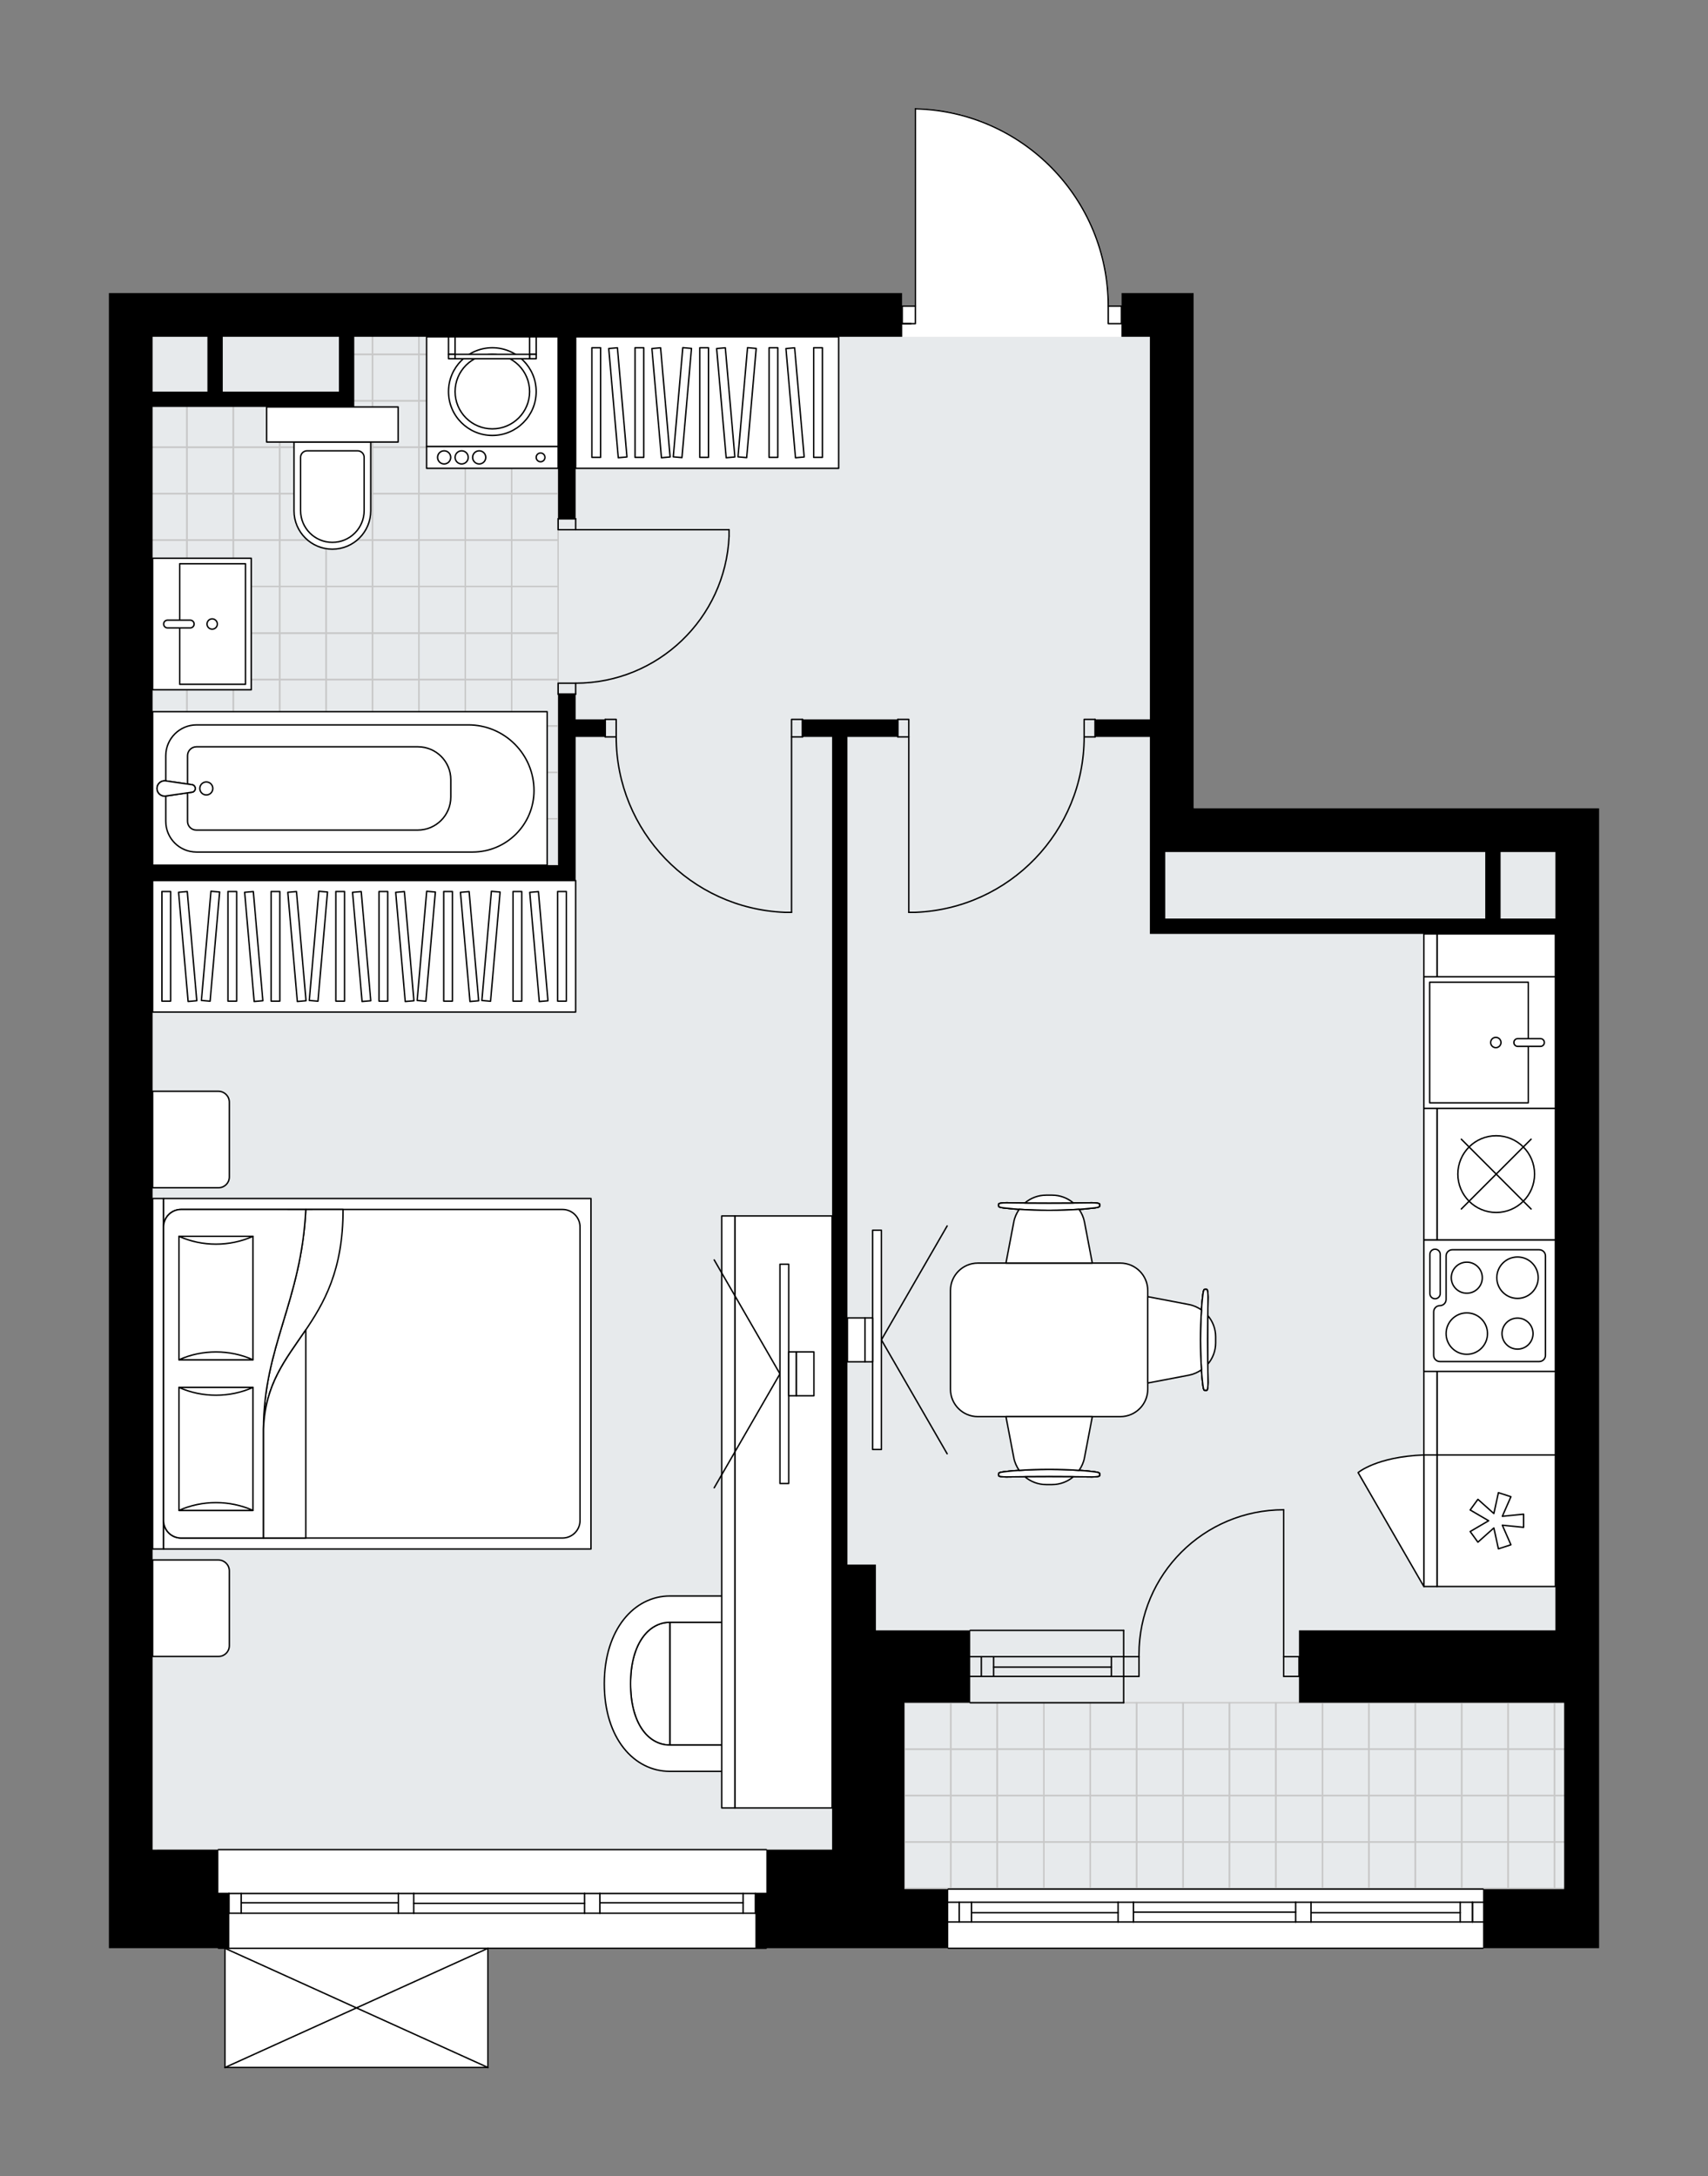 <svg xmlns="http://www.w3.org/2000/svg" height="2000px" id="Layer_1" style="enable-background:new 0 0 1570.11 2000;" version="1.1" viewBox="0 0 1570.11 2000" width="1570.11px" x="0px" y="0px" xml:space="preserve">
<rect x="0" y="0" width="1570.11" height="2000" fill="#808080" stroke="none"/>
<style type="text/css">
	.st0{fill:#FFFFFF;}
	.st1{fill:#E7EAEC;}
	.st2{fill:none;stroke:#C8C8C8;stroke-width:1.3;stroke-linecap:round;stroke-linejoin:round;stroke-miterlimit:10;}
	.st3{fill:none;stroke:#000000;stroke-width:1.3;stroke-linecap:round;stroke-linejoin:round;stroke-miterlimit:10;}
	.st4{fill:#FFFFFF;stroke:#000000;stroke-width:1.3;stroke-linecap:round;stroke-linejoin:round;stroke-miterlimit:10;}
	.st5{font-family: 'Arial-BoldMT','Arial'; font-weight:bold;}
	.st6{font-size:105.605px;}
	.st7{font-size:89.358px;}
	.st8{font-family: 'ArialMT','Arial';}
	.st9{font-size:40px;}
</style>
<path class="st0" d="M1470.11,742.7V783v715.28v66.49v171.26  v54.4h-106.14c0,0,0,0,0,0c0,0.36-0.29,0.65-0.65,0.65H871.7c-0.36,0-0.65-0.29-0.65-0.65c0,0,0,0,0,0H831.4h-66.49h-59.8  c0,0,0,0,0,0c0,0.36-0.29,0.65-0.65,0.65H449.22V1900c0,0,0,0.01,0,0.01c0,0.04-0.01,0.07-0.02,0.11c-0.01,0.05-0.01,0.1-0.03,0.15  c0,0,0,0,0,0.01c0,0.01-0.01,0.01-0.01,0.01c-0.05,0.09-0.12,0.17-0.2,0.23c-0.02,0.02-0.04,0.03-0.07,0.05  c-0.09,0.05-0.19,0.09-0.31,0.09c0,0,0,0-0.01,0c0,0,0,0,0,0H206.79c0,0,0,0,0,0c0,0,0,0-0.01,0c-0.11,0-0.21-0.04-0.31-0.09  c-0.02-0.01-0.04-0.03-0.07-0.05c-0.08-0.06-0.16-0.14-0.2-0.23c0-0.01-0.01-0.01-0.01-0.01c0,0,0,0,0-0.01  c-0.02-0.05-0.02-0.1-0.03-0.15c-0.01-0.04-0.02-0.07-0.02-0.11c0,0,0-0.01,0-0.01v-108.92h-5.39c-0.36,0-0.65-0.29-0.65-0.65  c0,0,0,0,0,0H100v-90.67v-201.49V309.5v-40.3h729.38v11.44h11.44V100c0,0,0-0.01,0-0.01c0,0,0,0,0-0.01c0-0.02,0.01-0.03,0.01-0.05  c0.03-0.33,0.3-0.59,0.64-0.59c0,0,0,0,0.01,0s0,0,0.01,0c47.84,1.06,92.61,20.49,126.06,54.7c33.3,34.05,51.71,78.99,51.87,126.6  h11.45l0,0V269.2h66.49v40.3v433.2H1470.11z" id="background" />
<g id="floor">
	<polygon class="st1" points="1429.81,1564.77 1429.81,783 1057.06,783 1057.06,309.51 140.3,309.51 140.3,783 140.3,1699.77    831.4,1699.77 831.4,1736.03 1437.87,1736.03 1437.87,1564.77  " />
	<g>
		
			<rect class="st2" height="42.65" transform="matrix(-2.175404e-05 -1 1 -2.175404e-05 -111.214 668.117)" width="42.65" x="257.12" y="368.34" />
		
			<rect class="st2" height="42.65" transform="matrix(-2.175404e-05 -1 1 -2.175404e-05 -68.564 710.764)" width="42.65" x="299.77" y="368.34" />
		
			<rect class="st2" height="21.32" transform="matrix(-2.136710e-05 -1 1 -2.136710e-05 -15.251 678.779)" width="42.65" x="310.43" y="336.36" />
		
			<rect class="st2" height="42.65" transform="matrix(-2.175404e-05 -1 1 -2.175404e-05 -25.914 753.411)" width="42.65" x="342.42" y="368.34" />
		
			<rect class="st2" height="42.65" transform="matrix(-2.175405e-05 -1 1 -2.175405e-05 16.733 710.761)" width="42.65" x="342.42" y="325.69" />
		
			<rect class="st2" height="42.65" transform="matrix(-2.175405e-05 -1 1 -2.175405e-05 16.736 796.058)" width="42.65" x="385.06" y="368.34" />
		
			<rect class="st2" height="42.65" transform="matrix(-2.175405e-05 -1 1 -2.175405e-05 59.383 753.409)" width="42.65" x="385.06" y="325.69" />
		
			<rect class="st2" height="21.32" transform="matrix(2.136710e-05 1 -1 2.136710e-05 635.982 -27.529)" width="42.92" x="310.3" y="293.57" />
		
			<rect class="st2" height="42.65" transform="matrix(2.175405e-05 1 -1 2.175405e-05 667.963 -59.513)" width="42.92" x="342.28" y="282.91" />
		
			<rect class="st2" height="42.65" transform="matrix(2.175404e-05 1 -1 2.175404e-05 710.609 -102.162)" width="42.92" x="384.93" y="282.91" />
		
			<rect class="st2" height="42.65" transform="matrix(-2.175404e-05 -1 1 -2.175404e-05 59.386 838.706)" width="42.65" x="427.71" y="368.34" />
		
			<rect class="st2" height="42.65" transform="matrix(-2.175405e-05 -1 1 -2.175405e-05 102.033 796.056)" width="42.65" x="427.71" y="325.69" />
		
			<rect class="st2" height="42.65" transform="matrix(2.175405e-05 1 -1 2.175405e-05 753.256 -144.811)" width="42.92" x="427.58" y="282.91" />
		
			<rect class="st2" height="42.65" transform="matrix(-2.175405e-05 -1 1 -2.175405e-05 -239.163 540.176)" width="42.65" x="129.18" y="368.34" />
		
			<rect class="st2" height="42.65" transform="matrix(-2.175404e-05 -1 1 -2.175404e-05 -196.513 582.823)" width="42.65" x="171.82" y="368.34" />
		
			<rect class="st2" height="42.65" transform="matrix(-2.175404e-05 -1 1 -2.175404e-05 -153.863 625.47)" width="42.65" x="214.47" y="368.34" />
		
			<rect class="st2" height="42.65" transform="matrix(-2.175404e-05 -1 1 -2.175404e-05 -367.364 924.283)" width="42.65" x="257.13" y="624.5" />
		
			<rect class="st2" height="42.65" transform="matrix(-2.175405e-05 -1 1 -2.175405e-05 -324.717 881.633)" width="42.65" x="257.12" y="581.85" />
		
			<rect class="st2" height="42.65" transform="matrix(-2.175405e-05 -1 1 -2.175405e-05 -324.714 966.93)" width="42.65" x="299.77" y="624.49" />
		
			<rect class="st2" height="42.65" transform="matrix(-2.175405e-05 -1 1 -2.175405e-05 -282.067 924.28)" width="42.65" x="299.77" y="581.85" />
		
			<rect class="st2" height="42.65" transform="matrix(-2.175404e-05 -1 1 -2.175404e-05 -282.064 1009.577)" width="42.65" x="342.42" y="624.49" />
		
			<rect class="st2" height="42.65" transform="matrix(-2.175405e-05 -1 1 -2.175405e-05 -239.417 966.927)" width="42.65" x="342.42" y="581.85" />
		
			<rect class="st2" height="42.65" transform="matrix(-2.175405e-05 -1 1 -2.175405e-05 -239.414 1052.224)" width="42.65" x="385.07" y="624.49" />
		
			<rect class="st2" height="42.65" transform="matrix(-2.175405e-05 -1 1 -2.175405e-05 -196.767 1009.574)" width="42.65" x="385.07" y="581.84" />
		
			<rect class="st2" height="42.65" transform="matrix(-2.175405e-05 -1 1 -2.175405e-05 -239.155 796.066)" width="42.65" x="257.12" y="496.28" />
		
			<rect class="st2" height="42.65" transform="matrix(-2.175405e-05 -1 1 -2.175405e-05 -196.508 753.416)" width="42.65" x="257.12" y="453.64" />
		
			<rect class="st2" height="42.65" transform="matrix(-2.175405e-05 -1 1 -2.175405e-05 -153.861 710.766)" width="42.65" x="257.12" y="410.99" />
		
			<rect class="st2" height="42.65" transform="matrix(-2.175405e-05 -1 1 -2.175405e-05 -196.505 838.713)" width="42.65" x="299.77" y="496.28" />
		
			<rect class="st2" height="42.65" transform="matrix(-2.175405e-05 -1 1 -2.175405e-05 -153.858 796.063)" width="42.65" x="299.77" y="453.63" />
		
			<rect class="st2" height="42.65" transform="matrix(-2.175405e-05 -1 1 -2.175405e-05 -111.211 753.413)" width="42.65" x="299.77" y="410.99" />
		
			<rect class="st2" height="42.65" transform="matrix(-2.175405e-05 -1 1 -2.175405e-05 -153.855 881.36)" width="42.65" x="342.42" y="496.28" />
		
			<rect class="st2" height="42.65" transform="matrix(-2.175405e-05 -1 1 -2.175405e-05 -111.208 838.71)" width="42.65" x="342.42" y="453.63" />
		
			<rect class="st2" height="42.65" transform="matrix(-2.175405e-05 -1 1 -2.175405e-05 -68.561 796.06)" width="42.65" x="342.42" y="410.99" />
		
			<rect class="st2" height="42.65" transform="matrix(-2.175404e-05 -1 1 -2.175404e-05 -111.205 924.007)" width="42.65" x="385.07" y="496.28" />
		
			<rect class="st2" height="42.65" transform="matrix(-2.175405e-05 -1 1 -2.175405e-05 -68.558 881.357)" width="42.65" x="385.07" y="453.63" />
		
			<rect class="st2" height="42.65" transform="matrix(-2.175405e-05 -1 1 -2.175405e-05 -25.911 838.707)" width="42.65" x="385.07" y="410.98" />
		
			<rect class="st2" height="42.65" transform="matrix(2.175405e-05 1 -1 2.175405e-05 838.831 281.93)" width="42.92" x="256.99" y="539.07" />
		
			<rect class="st2" height="42.65" transform="matrix(2.175405e-05 1 -1 2.175405e-05 881.477 239.281)" width="42.92" x="299.64" y="539.06" />
		
			<rect class="st2" height="42.65" transform="matrix(2.175405e-05 1 -1 2.175405e-05 924.123 196.632)" width="42.92" x="342.29" y="539.06" />
		
			<rect class="st2" height="42.65" transform="matrix(2.175405e-05 1 -1 2.175405e-05 966.77 153.983)" width="42.92" x="384.93" y="539.06" />
		
			<rect class="st2" height="42.65" transform="matrix(-2.175404e-05 -1 1 -2.175404e-05 -196.764 1094.872)" width="42.65" x="427.72" y="624.49" />
		
			<rect class="st2" height="42.65" transform="matrix(-2.175405e-05 -1 1 -2.175405e-05 -154.117 1052.222)" width="42.65" x="427.72" y="581.84" />
		
			<rect class="st2" height="42.65" transform="matrix(-2.175405e-05 -1 1 -2.175405e-05 -68.555 966.655)" width="42.65" x="427.72" y="496.28" />
		
			<rect class="st2" height="42.65" transform="matrix(-2.175405e-05 -1 1 -2.175405e-05 -25.908 924.005)" width="42.65" x="427.71" y="453.63" />
		
			<rect class="st2" height="42.65" transform="matrix(-2.175405e-05 -1 1 -2.175405e-05 16.739 881.355)" width="42.65" x="427.71" y="410.98" />
		
			<rect class="st2" height="42.65" transform="matrix(2.175405e-05 1 -1 2.175405e-05 1009.416 111.334)" width="42.92" x="427.58" y="539.06" />
		
			<rect class="st2" height="42.65" transform="matrix(-2.175405e-05 -1 1 -2.175405e-05 -495.314 796.341)" width="42.65" x="129.18" y="624.5" />
		
			<rect class="st2" height="42.65" transform="matrix(-2.175404e-05 -1 1 -2.175404e-05 -452.666 753.691)" width="42.65" x="129.18" y="581.85" />
		
			<rect class="st2" height="42.65" transform="matrix(-2.175404e-05 -1 1 -2.175404e-05 -452.664 838.989)" width="42.65" x="171.83" y="624.5" />
		
			<rect class="st2" height="42.65" transform="matrix(-2.175405e-05 -1 1 -2.175405e-05 -410.017 796.339)" width="42.65" x="171.83" y="581.85" />
		
			<rect class="st2" height="42.65" transform="matrix(-2.175404e-05 -1 1 -2.175404e-05 -410.014 881.636)" width="42.65" x="214.48" y="624.5" />
		
			<rect class="st2" height="42.65" transform="matrix(-2.175405e-05 -1 1 -2.175405e-05 -367.367 838.986)" width="42.65" x="214.48" y="581.85" />
		
			<rect class="st2" height="42.65" transform="matrix(-2.175405e-05 -1 1 -2.175405e-05 -367.105 668.124)" width="42.65" x="129.18" y="496.29" />
		
			<rect class="st2" height="42.65" transform="matrix(-2.175404e-05 -1 1 -2.175404e-05 -324.458 625.474)" width="42.65" x="129.18" y="453.64" />
		
			<rect class="st2" height="42.65" transform="matrix(-2.175405e-05 -1 1 -2.175405e-05 -281.81 582.824)" width="42.65" x="129.18" y="410.99" />
		
			<rect class="st2" height="42.65" transform="matrix(-2.175405e-05 -1 1 -2.175405e-05 -324.455 710.771)" width="42.65" x="171.83" y="496.29" />
		
			<rect class="st2" height="42.65" transform="matrix(-2.175405e-05 -1 1 -2.175405e-05 -281.808 668.121)" width="42.65" x="171.83" y="453.64" />
		
			<rect class="st2" height="42.65" transform="matrix(-2.175405e-05 -1 1 -2.175405e-05 -239.161 625.471)" width="42.65" x="171.82" y="410.99" />
		
			<rect class="st2" height="42.65" transform="matrix(-2.175405e-05 -1 1 -2.175405e-05 -281.805 753.418)" width="42.65" x="214.47" y="496.28" />
		
			<rect class="st2" height="42.65" transform="matrix(-2.175405e-05 -1 1 -2.175405e-05 -239.158 710.769)" width="42.65" x="214.47" y="453.64" />
		
			<rect class="st2" height="42.65" transform="matrix(-2.175405e-05 -1 1 -2.175405e-05 -196.511 668.119)" width="42.65" x="214.47" y="410.99" />
		
			<rect class="st2" height="42.65" transform="matrix(2.175405e-05 1 -1 2.175405e-05 710.892 409.877)" width="42.92" x="129.05" y="539.07" />
		
			<rect class="st2" height="42.65" transform="matrix(2.175405e-05 1 -1 2.175405e-05 753.538 367.228)" width="42.92" x="171.69" y="539.07" />
		
			<rect class="st2" height="42.65" transform="matrix(2.175405e-05 1 -1 2.175405e-05 796.185 324.579)" width="42.92" x="214.34" y="539.07" />
		
			<rect class="st2" height="42.65" transform="matrix(-2.175405e-05 -1 1 -2.175405e-05 -495.305 1052.231)" width="42.65" x="257.13" y="752.44" />
		
			<rect class="st2" height="42.65" transform="matrix(-2.175405e-05 -1 1 -2.175405e-05 -452.658 1009.582)" width="42.65" x="257.13" y="709.79" />
		
			<rect class="st2" height="42.65" transform="matrix(-2.175405e-05 -1 1 -2.175405e-05 -410.011 966.932)" width="42.65" x="257.13" y="667.14" />
		
			<rect class="st2" height="42.65" transform="matrix(-2.175404e-05 -1 1 -2.175404e-05 -452.655 1094.879)" width="42.65" x="299.78" y="752.44" />
		
			<rect class="st2" height="42.65" transform="matrix(-2.175405e-05 -1 1 -2.175405e-05 -410.008 1052.229)" width="42.65" x="299.77" y="709.79" />
		
			<rect class="st2" height="42.65" transform="matrix(-2.175404e-05 -1 1 -2.175404e-05 -367.361 1009.579)" width="42.65" x="299.77" y="667.14" />
		
			<rect class="st2" height="42.65" transform="matrix(-2.175405e-05 -1 1 -2.175405e-05 -410.005 1137.526)" width="42.65" x="342.42" y="752.44" />
		
			<rect class="st2" height="42.65" transform="matrix(-2.175405e-05 -1 1 -2.175405e-05 -367.358 1094.876)" width="42.65" x="342.42" y="709.79" />
		
			<rect class="st2" height="42.65" transform="matrix(-2.175405e-05 -1 1 -2.175405e-05 -324.711 1052.226)" width="42.65" x="342.42" y="667.14" />
		
			<rect class="st2" height="42.65" transform="matrix(-2.175404e-05 -1 1 -2.175404e-05 -367.355 1180.173)" width="42.65" x="385.07" y="752.44" />
		
			<rect class="st2" height="42.65" transform="matrix(-2.175405e-05 -1 1 -2.175405e-05 -324.708 1137.523)" width="42.65" x="385.07" y="709.79" />
		
			<rect class="st2" height="42.65" transform="matrix(-2.175405e-05 -1 1 -2.175405e-05 -282.061 1094.873)" width="42.65" x="385.07" y="667.14" />
		
			<rect class="st2" height="42.65" transform="matrix(-2.175405e-05 -1 1 -2.175405e-05 -324.705 1222.82)" width="42.65" x="427.72" y="752.44" />
		
			<rect class="st2" height="42.65" transform="matrix(-2.175405e-05 -1 1 -2.175405e-05 -282.058 1180.17)" width="42.65" x="427.72" y="709.79" />
		
			<rect class="st2" height="42.65" transform="matrix(-2.175405e-05 -1 1 -2.175405e-05 -239.411 1137.521)" width="42.65" x="427.72" y="667.14" />
		
			<rect class="st2" height="42.65" transform="matrix(-2.175405e-05 -1 1 -2.175405e-05 -623.255 924.29)" width="42.65" x="129.18" y="752.44" />
		
			<rect class="st2" height="42.65" transform="matrix(-2.175405e-05 -1 1 -2.175405e-05 -580.608 881.64)" width="42.65" x="129.18" y="709.79" />
		
			<rect class="st2" height="42.65" transform="matrix(-2.175405e-05 -1 1 -2.175405e-05 -537.961 838.99)" width="42.65" x="129.18" y="667.15" />
		
			<rect class="st2" height="42.65" transform="matrix(-2.175405e-05 -1 1 -2.175405e-05 -580.605 966.937)" width="42.65" x="171.83" y="752.44" />
		
			<rect class="st2" height="42.65" transform="matrix(-2.175405e-05 -1 1 -2.175405e-05 -537.958 924.287)" width="42.65" x="171.83" y="709.79" />
		
			<rect class="st2" height="42.65" transform="matrix(-2.175405e-05 -1 1 -2.175405e-05 -495.311 881.637)" width="42.65" x="171.83" y="667.14" />
		
			<rect class="st2" height="42.65" transform="matrix(-2.175405e-05 -1 1 -2.175405e-05 -537.955 1009.584)" width="42.65" x="214.48" y="752.44" />
		
			<rect class="st2" height="42.65" transform="matrix(-2.175405e-05 -1 1 -2.175405e-05 -495.308 966.934)" width="42.65" x="214.48" y="709.79" />
		
			<rect class="st2" height="42.65" transform="matrix(-2.175405e-05 -1 1 -2.175405e-05 -452.661 924.284)" width="42.65" x="214.48" y="667.14" />
		
			<rect class="st2" height="42.65" transform="matrix(-2.175404e-05 -1 1 -2.175404e-05 102.067 881.384)" width="42.65" x="470.39" y="368.34" />
		
			<rect class="st2" height="42.65" transform="matrix(-2.175405e-05 -1 1 -2.175405e-05 144.714 838.734)" width="42.65" x="470.39" y="325.69" />
		
			<rect class="st2" height="42.65" transform="matrix(2.175405e-05 1 -1 2.175405e-05 795.933 -187.491)" width="42.92" x="470.26" y="282.91" />
		
			<rect class="st2" height="42.65" transform="matrix(-2.175404e-05 -1 1 -2.175404e-05 -154.084 1137.55)" width="42.65" x="470.4" y="624.49" />
		
			<rect class="st2" height="42.65" transform="matrix(-2.175405e-05 -1 1 -2.175405e-05 -111.436 1094.9)" width="42.65" x="470.4" y="581.84" />
		
			<rect class="st2" height="42.65" transform="matrix(-2.175404e-05 -1 1 -2.175404e-05 -25.875 1009.332)" width="42.65" x="470.39" y="496.28" />
		
			<rect class="st2" height="42.65" transform="matrix(-2.175405e-05 -1 1 -2.175405e-05 16.772 966.683)" width="42.65" x="470.39" y="453.63" />
		
			<rect class="st2" height="42.65" transform="matrix(-2.175405e-05 -1 1 -2.175405e-05 59.42 924.033)" width="42.65" x="470.39" y="410.98" />
		
			<rect class="st2" height="42.65" transform="matrix(2.175405e-05 1 -1 2.175405e-05 1052.093 68.654)" width="42.92" x="470.26" y="539.06" />
		
			<rect class="st2" height="42.65" transform="matrix(-2.175404e-05 -1 1 -2.175404e-05 -282.025 1265.498)" width="42.65" x="470.4" y="752.43" />
		
			<rect class="st2" height="42.65" transform="matrix(-2.175405e-05 -1 1 -2.175405e-05 -239.378 1222.848)" width="42.65" x="470.4" y="709.79" />
		
			<rect class="st2" height="42.65" transform="matrix(-2.175405e-05 -1 1 -2.175405e-05 -196.731 1180.198)" width="42.65" x="470.4" y="667.14" />
	</g>
	<g>
		<rect class="st2" height="42.65" width="42.65" x="1343.71" y="1564.76" />
		<rect class="st2" height="42.65" width="42.65" x="1386.36" y="1564.76" />
		<rect class="st2" height="42.65" width="42.65" x="1343.71" y="1607.41" />
		<rect class="st2" height="42.65" width="42.65" x="1386.36" y="1607.41" />
		<rect class="st2" height="42.65" width="42.65" x="1343.71" y="1650.06" />
		<rect class="st2" height="42.65" width="42.65" x="1386.36" y="1650.06" />
		<rect class="st2" height="42.65" width="42.65" x="1343.71" y="1692.7" />
		<rect class="st2" height="42.65" width="42.65" x="1386.36" y="1692.7" />
		<rect class="st2" height="42.65" width="20.95" x="1429.01" y="1564.76" />
		<rect class="st2" height="42.65" width="20.95" x="1429.01" y="1607.41" />
		<rect class="st2" height="42.65" width="20.95" x="1429.01" y="1650.06" />
		<rect class="st2" height="42.65" width="20.95" x="1429.01" y="1692.7" />
		<rect class="st2" height="42.65" width="42.65" x="1087.55" y="1564.77" />
		<rect class="st2" height="42.65" width="42.65" x="1130.2" y="1564.76" />
		<rect class="st2" height="42.65" width="42.65" x="1087.55" y="1607.41" />
		<rect class="st2" height="42.65" width="42.65" x="1130.2" y="1607.41" />
		<rect class="st2" height="42.65" width="42.65" x="1087.55" y="1650.06" />
		<rect class="st2" height="42.65" width="42.65" x="1130.2" y="1650.06" />
		<rect class="st2" height="42.65" width="42.65" x="1215.76" y="1564.76" />
		<rect class="st2" height="42.65" width="42.65" x="1258.41" y="1564.76" />
		<rect class="st2" height="42.65" width="42.65" x="1301.06" y="1564.76" />
		<rect class="st2" height="42.65" width="42.65" x="1215.77" y="1607.41" />
		<rect class="st2" height="42.65" width="42.65" x="1258.41" y="1607.41" />
		<rect class="st2" height="42.65" width="42.65" x="1301.06" y="1607.41" />
		<rect class="st2" height="42.65" width="42.65" x="1215.77" y="1650.06" />
		<rect class="st2" height="42.65" width="42.65" x="1258.41" y="1650.06" />
		<rect class="st2" height="42.65" width="42.65" x="1301.06" y="1650.06" />
		
			<rect class="st2" height="42.65" transform="matrix(-1 2.252771e-05 -2.252771e-05 -1 2388.649 3172.148)" width="42.92" x="1172.85" y="1564.76" />
		
			<rect class="st2" height="42.65" transform="matrix(-1 2.252771e-05 -2.252771e-05 -1 2388.652 3257.444)" width="42.92" x="1172.85" y="1607.41" />
		
			<rect class="st2" height="42.65" transform="matrix(-1 2.252771e-05 -2.252771e-05 -1 2388.655 3342.74)" width="42.92" x="1172.85" y="1650.06" />
		<rect class="st2" height="42.65" width="42.65" x="1087.56" y="1692.71" />
		<rect class="st2" height="42.65" width="42.65" x="1130.2" y="1692.71" />
		<rect class="st2" height="42.65" width="42.65" x="1215.77" y="1692.71" />
		<rect class="st2" height="42.65" width="42.65" x="1258.42" y="1692.71" />
		<rect class="st2" height="42.65" width="42.65" x="1301.06" y="1692.7" />
		
			<rect class="st2" height="42.65" transform="matrix(-1 2.252771e-05 -2.252771e-05 -1 2388.657 3428.037)" width="42.92" x="1172.85" y="1692.71" />
		<rect class="st2" height="42.65" width="42.65" x="831.4" y="1564.77" />
		<rect class="st2" height="42.65" width="42.65" x="874.05" y="1564.77" />
		<rect class="st2" height="42.65" width="42.65" x="831.4" y="1607.42" />
		<rect class="st2" height="42.65" width="42.65" x="874.05" y="1607.42" />
		<rect class="st2" height="42.65" width="42.65" x="831.4" y="1650.07" />
		<rect class="st2" height="42.65" width="42.65" x="874.05" y="1650.07" />
		<rect class="st2" height="42.65" width="42.65" x="959.61" y="1564.77" />
		<rect class="st2" height="42.65" width="42.65" x="1002.26" y="1564.77" />
		<rect class="st2" height="42.65" width="42.65" x="1044.91" y="1564.77" />
		<rect class="st2" height="42.65" width="42.65" x="959.61" y="1607.42" />
		<rect class="st2" height="42.65" width="42.65" x="1002.26" y="1607.41" />
		<rect class="st2" height="42.65" width="42.65" x="1044.91" y="1607.41" />
		<rect class="st2" height="42.65" width="42.65" x="959.61" y="1650.06" />
		<rect class="st2" height="42.65" width="42.65" x="1002.26" y="1650.06" />
		<rect class="st2" height="42.65" width="42.65" x="1044.91" y="1650.06" />
		
			<rect class="st2" height="42.65" transform="matrix(-1 2.252771e-05 -2.252771e-05 -1 1876.338 3172.164)" width="42.92" x="916.69" y="1564.77" />
		
			<rect class="st2" height="42.65" transform="matrix(-1 2.252771e-05 -2.252771e-05 -1 1876.341 3257.46)" width="42.92" x="916.69" y="1607.42" />
		
			<rect class="st2" height="42.65" transform="matrix(-1 2.252771e-05 -2.252771e-05 -1 1876.344 3342.757)" width="42.92" x="916.7" y="1650.06" />
		<rect class="st2" height="42.65" width="42.65" x="831.4" y="1692.71" />
		<rect class="st2" height="42.65" width="42.65" x="874.05" y="1692.71" />
		<rect class="st2" height="42.65" width="42.65" x="959.61" y="1692.71" />
		<rect class="st2" height="42.65" width="42.65" x="1002.26" y="1692.71" />
		<rect class="st2" height="42.65" width="42.65" x="1044.91" y="1692.71" />
		
			<rect class="st2" height="42.65" transform="matrix(-1 2.252771e-05 -2.252771e-05 -1 1876.347 3428.053)" width="42.92" x="916.7" y="1692.71" />
	</g>
	<g id="LWPOLYLINE_00000116198733255995946800000010360361854744757666_">
		<rect class="st3" height="10.07" width="16.12" x="513.05" y="476.74" />
	</g>
	<g id="LWPOLYLINE_00000067198949349937498800000016476112649935274117_">
		<rect class="st3" height="10.07" width="16.12" x="513.05" y="627.85" />
	</g>
	<g id="LINE_00000124874244350367375530000011764438845180858287_">
		<line class="st3" x1="529.17" x2="513.05" y1="476.74" y2="476.74" />
	</g>
	<g id="LINE_00000068657836482563045100000013629474054455954582_">
		<line class="st3" x1="529.17" x2="513.05" y1="637.93" y2="637.93" />
	</g>
	<g id="LINE_00000034087838546467145860000000035826849167770503_">
		<line class="st3" x1="529.17" x2="670.21" y1="486.81" y2="486.81" />
	</g>
	<g id="ARC_00000034772745247647815260000018018202495624839046_">
		<path class="st3" d="M670.21,492.85c-3.36,75.47-65.49,134.95-141.04,135" />
	</g>
	<g id="LINE_00000072992827826341715140000001358350799078444432_">
		<line class="st3" x1="670.21" x2="670.21" y1="486.81" y2="492.85" />
	</g>
	<g id="LWPOLYLINE_00000134240240084327642300000012877255348721249176_">
		<rect class="st3" height="16.12" width="10.07" x="727.63" y="661.1" />
	</g>
	<g id="LWPOLYLINE_00000142136601196380201990000010582020375384355498_">
		<rect class="st3" height="16.12" width="10.07" x="556.37" y="661.1" />
	</g>
	<g id="LINE_00000106860737302910530430000008875456939273591697_">
		<line class="st3" x1="737.71" x2="737.71" y1="677.22" y2="661.1" />
	</g>
	<g id="LINE_00000021082904111347324570000009389365182146238366_">
		<line class="st3" x1="556.37" x2="556.37" y1="677.22" y2="661.1" />
	</g>
	<g id="LINE_00000095308084282507189000000011425971309809161908_">
		<line class="st3" x1="727.63" x2="727.63" y1="677.22" y2="838.41" />
	</g>
	<g id="LINE_00000152261449528365748520000011591547959459276977_">
		<line class="st3" x1="721.59" x2="727.63" y1="838.41" y2="838.41" />
	</g>
	<g id="ARC_00000165209689183437662580000011015286407580246450_">
		<path class="st3" d="M721.59,838.41c-86.61-3.35-155.1-74.52-155.14-161.19" />
	</g>
	<g id="LWPOLYLINE_00000060709140643826498900000014927664437320632756_">
		<rect class="st3" height="16.12" width="10.07" x="825.35" y="661.1" />
	</g>
	<g id="LWPOLYLINE_00000093879011832788812910000009378855818910626690_">
		<rect class="st3" height="16.12" width="10.07" x="996.62" y="661.1" />
	</g>
	<g id="LINE_00000169547674892434039450000015651708504214121626_">
		<line class="st3" x1="825.35" x2="825.35" y1="677.22" y2="661.1" />
	</g>
	<g id="LINE_00000089569997303631541370000005615980761953679772_">
		<line class="st3" x1="1006.69" x2="1006.69" y1="677.22" y2="661.1" />
	</g>
	<g id="LINE_00000009562510092967813450000012784042953097538691_">
		<line class="st3" x1="835.43" x2="835.43" y1="677.22" y2="838.41" />
	</g>
	<g id="LINE_00000094620252737838402680000009145695316102459537_">
		<line class="st3" x1="841.47" x2="835.43" y1="838.41" y2="838.41" />
	</g>
	<g id="ARC_00000114072254242148928120000002229331022217085845_">
		<path class="st3" d="M996.62,677.22c-0.04,86.67-68.54,157.83-155.14,161.19" />
	</g>
	<g id="ARC_00000072999412582097866940000011417741705508054972_">
		<path class="st3" d="M1018.78,281.29c0-98.58-78.75-179.1-177.31-181.29" />
	</g>
	<g id="LINE_00000117642692178948312660000013948635132666499982_">
		<line class="st3" x1="837.44" x2="829.38" y1="297.41" y2="297.41" />
	</g>
	<g id="LINE_00000014621233865349634310000006465298460499241088_">
		<line class="st3" x1="841.47" x2="841.47" y1="281.29" y2="100" />
	</g>
	<g id="LWPOLYLINE_00000129922373536940308380000015874135111135128463_">
		<rect class="st3" height="16.12" width="12.09" x="1018.78" y="281.29" />
	</g>
	<g id="LWPOLYLINE_00000106858309172655618170000016724018533708208797_">
		<rect class="st3" height="16.12" width="12.09" x="829.38" y="281.29" />
	</g>
	<g id="ARC_00000106136619039956255670000002297626281227427216_">
		<path class="st3" d="M1047.04,1522.45c-0.01-0.66-0.01-1.32-0.01-1.98c-0.01-73.46,59.54-133.01,133-133.02" />
	</g>
	<g id="LINE_00000178927819324636288880000017314550355443806594_">
		<line class="st3" x1="1180.02" x2="1180.02" y1="1522.45" y2="1387.46" />
	</g>
	<g id="LINE_00000085954003454170948400000014036964577604533658_">
		<line class="st3" x1="1032.94" x2="1047.04" y1="1522.45" y2="1522.45" />
	</g>
	<g id="LINE_00000155851348210085624590000011207974361267365310_">
		<line class="st3" x1="1047.04" x2="1047.04" y1="1522.45" y2="1540.59" />
	</g>
	<g id="LINE_00000035490340484748975860000014123706264845406374_">
		<line class="st3" x1="1047.04" x2="1032.94" y1="1540.59" y2="1540.59" />
	</g>
	<g id="LINE_00000005225688007272469290000014438164679040330935_">
		<line class="st3" x1="1194.13" x2="1180.02" y1="1540.59" y2="1540.59" />
	</g>
	<g id="LINE_00000068668369048597548470000005068247172973351301_">
		<line class="st3" x1="1180.02" x2="1180.02" y1="1540.59" y2="1522.45" />
	</g>
	<g id="LINE_00000065782564087691292670000010034418128615883406_">
		<line class="st3" x1="1180.02" x2="1194.13" y1="1522.45" y2="1522.45" />
	</g>
	<g id="LINE_00000022524829423827010600000002016587040401252748_">
		<line class="st3" x1="1194.13" x2="1194.13" y1="1540.59" y2="1522.45" />
	</g>
	<g id="LINE_00000106147340815161574860000015673207646435034517_">
		<line class="st3" x1="1032.94" x2="891.89" y1="1522.45" y2="1522.45" />
	</g>
	<g id="LINE_00000090273090839050000680000016251661095268298933_">
		<line class="st3" x1="1032.94" x2="891.89" y1="1540.59" y2="1540.59" />
	</g>
	<g id="LINE_00000119807057932032230330000004301633329839468952_">
		<line class="st3" x1="1021.65" x2="913.4" y1="1532.02" y2="1532.02" />
	</g>
	<g id="LINE_00000038399794889734943990000004252868477503740316_">
		<line class="st3" x1="902.11" x2="902.11" y1="1522.45" y2="1540.59" />
	</g>
	<g id="LINE_00000139267602030333633890000012497696051360346557_">
		<line class="st3" x1="1021.65" x2="1021.65" y1="1522.45" y2="1540.59" />
	</g>
	<g id="LINE_00000098933296695927020330000015984362944770984110_">
		<line class="st3" x1="1032.94" x2="891.89" y1="1498.28" y2="1498.28" />
	</g>
	<g id="LINE_00000129191784473078239040000008109268081364803221_">
		<line class="st3" x1="891.89" x2="1032.94" y1="1564.77" y2="1564.77" />
	</g>
	<g id="LINE_00000077323698729876843000000011632907874435264164_">
		<line class="st3" x1="913.4" x2="913.4" y1="1522.44" y2="1540.57" />
	</g>
	<g id="LINE_00000085943233061759510730000014060323334527660471_">
		<line class="st3" x1="1032.94" x2="1032.94" y1="1498.28" y2="1564.77" />
	</g>
	<g id="LINE_00000073712245872911666040000013626659295640165565_">
		<line class="st3" x1="200.74" x2="704.46" y1="1699.76" y2="1699.76" />
	</g>
	<g id="LINE_00000173848221437556179170000017373897833928085408_">
		<line class="st3" x1="210.46" x2="210.46" y1="1740.06" y2="1758.19" />
	</g>
	<g id="LINE_00000181064148827522241140000002337885301902854034_">
		<line class="st3" x1="694.39" x2="694.39" y1="1740.06" y2="1758.19" />
	</g>
	<g id="LINE_00000162329985856947734480000016114215060311906207_">
		<line class="st3" x1="366.21" x2="221.74" y1="1748.62" y2="1748.62" />
	</g>
	<g id="LINE_00000008834984246514707550000002129895601075088279_">
		<line class="st3" x1="683.1" x2="551.45" y1="1748.62" y2="1748.62" />
	</g>
	<g id="LINE_00000129886639255245340420000007670811844790151823_">
		<line class="st3" x1="683.1" x2="683.1" y1="1758.19" y2="1740.06" />
	</g>
	<g id="LINE_00000006678794655884382810000000108485244442450576_">
		<line class="st3" x1="210.46" x2="210.46" y1="1740.06" y2="1758.19" />
	</g>
	<g id="LINE_00000090282479391316620750000015924690047294810545_">
		<line class="st3" x1="221.74" x2="221.74" y1="1758.19" y2="1740.06" />
	</g>
	<g id="LINE_00000061457997953740852630000014072191573571202729_">
		<line class="st3" x1="380.32" x2="380.32" y1="1740.06" y2="1758.19" />
	</g>
	<g id="LINE_00000041992090444165620650000016768383401780778938_">
		<line class="st3" x1="380.32" x2="366.21" y1="1758.19" y2="1758.19" />
	</g>
	<g id="LINE_00000126325865884080961440000010955584037870823348_">
		<line class="st3" x1="366.21" x2="366.21" y1="1758.19" y2="1740.06" />
	</g>
	<g id="LINE_00000093880081735829966160000017599940851698773418_">
		<line class="st3" x1="366.21" x2="380.32" y1="1740.06" y2="1740.06" />
	</g>
	<g id="LINE_00000154409755452031450490000012184318932908339371_">
		<line class="st3" x1="704.46" x2="200.74" y1="1790.43" y2="1790.43" />
	</g>
	<g id="LINE_00000104680238629762998310000008043774164317168005_">
		<line class="st3" x1="551.45" x2="551.45" y1="1740.06" y2="1758.19" />
	</g>
	<g id="LINE_00000022518186842245007420000017025201425104364212_">
		<line class="st3" x1="551.45" x2="537.35" y1="1758.19" y2="1758.19" />
	</g>
	<g id="LINE_00000067208646614030742600000015847967788856254097_">
		<line class="st3" x1="537.35" x2="537.35" y1="1758.19" y2="1740.06" />
	</g>
	<g id="LINE_00000018197565474471049320000013329819272710855607_">
		<line class="st3" x1="537.35" x2="551.45" y1="1740.06" y2="1740.06" />
	</g>
	<g id="LINE_00000085209972210282335620000009081913776117991823_">
		<line class="st3" x1="537.35" x2="380.32" y1="1749.13" y2="1749.13" />
	</g>
	<g id="LWPOLYLINE_00000091704751808473587200000014327771968486498198_">
		<line class="st3" x1="551.45" x2="704.46" y1="1740.06" y2="1740.06" />
	</g>
	<g id="LWPOLYLINE_00000073703634618030991310000014822953896079741107_">
		<line class="st3" x1="537.35" x2="380.32" y1="1740.06" y2="1740.06" />
	</g>
	<g id="LWPOLYLINE_00000016034275955673732970000015316178735479560378_">
		<line class="st3" x1="366.21" x2="200.74" y1="1740.06" y2="1740.06" />
	</g>
	<g id="LWPOLYLINE_00000058549224487338491350000012950329806757535377_">
		<line class="st3" x1="551.45" x2="704.46" y1="1758.19" y2="1758.19" />
	</g>
	<g id="LWPOLYLINE_00000160901853928159740570000005456080439682141619_">
		<line class="st3" x1="537.35" x2="380.32" y1="1758.19" y2="1758.19" />
	</g>
	<g id="LWPOLYLINE_00000133514594153981004920000010916853685241528499_">
		<line class="st3" x1="366.21" x2="200.74" y1="1758.19" y2="1758.19" />
	</g>
	<g id="LINE_00000013169034654492658670000005241341074216759694_">
		<line class="st3" x1="1363.32" x2="871.7" y1="1790.43" y2="1790.43" />
	</g>
	<g id="LINE_00000005232847091423671180000010852870911704195738_">
		<line class="st3" x1="1353.61" x2="1353.61" y1="1766.25" y2="1748.12" />
	</g>
	<g id="LINE_00000021078847039228596250000017303864701925341326_">
		<line class="st3" x1="881.77" x2="881.77" y1="1766.25" y2="1748.12" />
	</g>
	<g id="LINE_00000175296975346479231840000002428675206096403867_">
		<line class="st3" x1="1205.16" x2="1342.33" y1="1757.69" y2="1757.69" />
	</g>
	<g id="LINE_00000012442285404692665850000013564244735216428982_">
		<line class="st3" x1="893.05" x2="1027.82" y1="1757.69" y2="1757.69" />
	</g>
	<g id="LINE_00000080195260898773236520000013278912494217359248_">
		<line class="st3" x1="893.05" x2="893.05" y1="1748.12" y2="1766.25" />
	</g>
	<g id="LINE_00000037680426830286147550000011768754388931388094_">
		<line class="st3" x1="1353.61" x2="1353.61" y1="1766.25" y2="1748.12" />
	</g>
	<g id="LINE_00000004524463277033316430000005281959957728050318_">
		<line class="st3" x1="1342.33" x2="1342.33" y1="1748.12" y2="1766.25" />
	</g>
	<g id="LINE_00000041975506543609824080000013256264727511245722_">
		<line class="st3" x1="1191.05" x2="1191.05" y1="1766.25" y2="1748.12" />
	</g>
	<g id="LINE_00000069388559691072996430000013899146256361311900_">
		<line class="st3" x1="1191.05" x2="1205.16" y1="1748.12" y2="1748.12" />
	</g>
	<g id="LINE_00000044883626485613613520000009461460227535898792_">
		<line class="st3" x1="1205.16" x2="1205.16" y1="1748.12" y2="1766.25" />
	</g>
	<g id="LINE_00000159436842986312643930000014921037220232883853_">
		<line class="st3" x1="1205.16" x2="1191.05" y1="1766.25" y2="1766.25" />
	</g>
	<g id="LINE_00000022536854988386051630000005112293497908460196_">
		<line class="st3" x1="871.7" x2="1363.32" y1="1736.03" y2="1736.03" />
	</g>
	<g id="LINE_00000108997307444410422520000006271528185539026332_">
		<line class="st3" x1="1027.82" x2="1027.82" y1="1766.25" y2="1748.12" />
	</g>
	<g id="LINE_00000041272003217079744450000004718017463724044167_">
		<line class="st3" x1="1027.82" x2="1041.93" y1="1748.12" y2="1748.12" />
	</g>
	<g id="LINE_00000159438452856722294910000002727783359895581095_">
		<line class="st3" x1="1041.93" x2="1041.93" y1="1748.12" y2="1766.25" />
	</g>
	<g id="LINE_00000173148356995135016960000005624401463012874940_">
		<line class="st3" x1="1041.93" x2="1027.82" y1="1766.25" y2="1766.25" />
	</g>
	<g id="LINE_00000163045631720531116050000007438606776541298879_">
		<line class="st3" x1="1041.93" x2="1191.05" y1="1757.19" y2="1757.19" />
	</g>
	<g id="LWPOLYLINE_00000115509775386822337400000012081086160752941961_">
		<line class="st3" x1="1027.82" x2="871.7" y1="1766.25" y2="1766.25" />
	</g>
	<g id="LWPOLYLINE_00000062155081203455932280000010759821362013959843_">
		<line class="st3" x1="1041.93" x2="1191.05" y1="1766.25" y2="1766.25" />
	</g>
	<g id="LWPOLYLINE_00000176735665113665547680000015097494736057739921_">
		<line class="st3" x1="1205.16" x2="1363.32" y1="1766.25" y2="1766.25" />
	</g>
	<g id="LWPOLYLINE_00000132799876927564172640000008981426113750317224_">
		<line class="st3" x1="1027.82" x2="871.7" y1="1748.12" y2="1748.12" />
	</g>
	<g id="LWPOLYLINE_00000165234759102871499880000010688018521265109691_">
		<line class="st3" x1="1041.93" x2="1191.05" y1="1748.12" y2="1748.12" />
	</g>
	<g id="LWPOLYLINE_00000010995952978784566570000014114904289376340409_">
		<line class="st3" x1="1205.16" x2="1363.32" y1="1748.12" y2="1748.12" />
	</g>
	<g id="LINE_00000108291405192743182020000007068364630059305349_">
		<line class="st3" x1="448.57" x2="206.79" y1="1900" y2="1900" />
	</g>
	<g id="LINE_00000167381886237807414220000013254497282183742369_">
		<line class="st3" x1="206.79" x2="206.79" y1="1900" y2="1790.43" />
	</g>
	<g id="LINE_00000175281963910820307210000008522342631465859242_">
		<line class="st3" x1="448.57" x2="448.57" y1="1790.43" y2="1900" />
	</g>
	<g id="LWPOLYLINE_00000175298573179714175490000000347421612623019165_">
		<line class="st3" x1="206.79" x2="448.57" y1="1790.43" y2="1900" />
	</g>
	<g id="LWPOLYLINE_00000023282480216373069890000001005253414884326317_">
		<line class="st3" x1="448.57" x2="206.79" y1="1790.43" y2="1900" />
	</g>
	<path d="M529.17,637.93h-16.12v157.16H140.3V373.98h50.37h14.1h106.79h14.1V309.5h187.38v167.23h16.12V309.5h300.22v-40.3H100v40.3   v1188.77v201.49v90.67h100.74h10.07v-50.37h-10.07v-40.3H140.3v-201.49V809.19h388.87v-14.1V677.22h27.2V661.1h-27.2V637.93z    M311.56,309.5v50.37H204.77V309.5H311.56z M190.67,309.5v50.37H140.3V309.5H190.67z" />
	<polygon points="805.2,1498.28 805.2,1437.83 779.01,1437.83 779.01,677.22 825.35,677.22 825.35,661.1 779.01,661.1 764.91,661.1    737.71,661.1 737.71,677.22 764.91,677.22 764.91,1437.83 764.91,1498.28 764.91,1699.76 704.46,1699.76 704.46,1740.06    694.39,1740.06 694.39,1790.43 704.46,1790.43 764.91,1790.43 831.4,1790.43 871.7,1790.43 871.7,1736.03 831.4,1736.03    831.4,1564.77 891.9,1564.77 891.9,1498.28 831.4,1498.28  " />
	<path d="M1097.36,742.7V309.5v-40.3h-66.49v40.3h26.19v20.15h0V661.1h-50.37v16.12h50.37V783v61.15v14.1h308.27h64.48v640.02   h-235.69v66.49h243.75v171.26h-74.55v54.4h106.79v-54.4v-171.26v-66.49V783v-40.3H1097.36z M1365.34,844.15h-294.17V783h26.19   h267.98V844.15z M1429.81,844.15h-50.37V783h50.37V844.15z" />
</g>
<g id="mebel">
	<g>
		<path class="st4" d="M210.82,1512.34v-68.7c0-5.56-4.51-10.07-10.07-10.07H140.3v88.65h60.64    C206.39,1522.23,210.82,1517.8,210.82,1512.34z" />
		<path class="st4" d="M210.82,1081.62v-68.7c0-5.56-4.51-10.07-10.07-10.07H140.3v88.65h60.64    C206.39,1091.5,210.82,1087.08,210.82,1081.62z" />
		<g>
			
				<rect class="st4" height="10.07" transform="matrix(4.505336e-11 -1 1 4.505336e-11 -1117.11 1407.78)" width="322.1" x="-15.72" y="1257.41" />
			
				<rect class="st4" height="392.9" transform="matrix(4.505336e-11 -1 1 4.505336e-11 -915.623 1609.267)" width="322.1" x="185.77" y="1066" />
			<path class="st4" d="M150.37,1397.3v-269.72c0-8.9,7.22-16.12,16.12-16.12h350.59c8.9,0,16.12,7.22,16.12,16.12v269.72     c0,8.9-7.22,16.12-16.12,16.12H166.49C157.59,1413.42,150.37,1406.21,150.37,1397.3z" />
			<path class="st4" d="M281.1,1111.47c-4.12,84.25-38.84,126-38.87,201.85c2.74-81.17,73.28-89.83,73.13-201.86L281.1,1111.47z" />
			<g>
				<path class="st4" d="M281.1,1111.47c-4.12,84.25-38.84,126-38.87,201.85l0,100.1h-75.74c-8.9,0-16.12-7.22-16.12-16.12v-269.72      c0-8.9,7.22-16.12,16.12-16.12L281.1,1111.47L281.1,1111.47z" />
			</g>
			
				<rect class="st4" height="68.04" transform="matrix(4.583118e-11 -1 1 4.583118e-11 -1132.992 1530.044)" width="113.03" x="142.01" y="1297.5" />
			<path class="st4" d="M232.54,1275c-21.37,9.57-46.66,9.57-68.04,0H232.54z" />
			<path class="st4" d="M164.51,1388.04c21.37-9.57,46.66-9.57,68.04,0L164.51,1388.04z" />
			
				<rect class="st4" height="68.04" transform="matrix(4.493367e-11 -1 1 4.493367e-11 -994.353 1391.405)" width="113.47" x="141.79" y="1158.86" />
			<path class="st4" d="M232.54,1136.14c-21.37,9.61-46.66,9.61-68.04,0H232.54z" />
			<path class="st4" d="M164.51,1249.61c21.37-9.61,46.66-9.61,68.04,0H164.51z" />
			<g>
				<path class="st4" d="M242.23,1313.32v100.1h38.87v-191.26C262.76,1249.26,243.63,1271.82,242.23,1313.32z" />
			</g>
		</g>
	</g>
	<g>
		
			<rect class="st4" height="241.78" transform="matrix(1.436025e-10 -1 1 1.436025e-10 280.112 1020.008)" width="120.89" x="589.61" y="249.06" />
		<g>
			
				<rect class="st4" height="8.01" transform="matrix(1.347856e-10 -1 1 1.347856e-10 178.171 918.067)" width="100.74" x="497.75" y="365.94" />
			
				<rect class="st4" height="8.01" transform="matrix(1.331966e-10 -1 1 1.331966e-10 217.841 957.737)" width="100.74" x="537.42" y="365.94" />
			
				<rect class="st4" height="8.01" transform="matrix(1.344969e-10 -1 1 1.344969e-10 277.346 1017.242)" width="100.74" x="596.92" y="365.94" />
			
				<rect class="st4" height="8.01" transform="matrix(0.087 -0.996 0.996 0.087 204.232 962.776)" width="100.74" x="577.09" y="365.94" />
			
				<rect class="st4" height="8.01" transform="matrix(-0.087 -0.996 0.996 -0.087 248.914 967.983)" width="100.74" x="517.58" y="365.94" />
			
				<rect class="st4" height="8.01" transform="matrix(-0.087 -0.996 0.996 -0.087 292.041 1007.503)" width="100.74" x="557.25" y="365.94" />
			
				<rect class="st4" height="8.01" transform="matrix(0.087 -0.996 0.996 0.087 258.551 1022.055)" width="100.74" x="636.59" y="365.94" />
			
				<rect class="st4" height="8.01" transform="matrix(-0.087 -0.996 0.996 -0.087 356.733 1066.781)" width="100.74" x="616.76" y="365.94" />
			
				<rect class="st4" height="8.01" transform="matrix(1.332144e-10 -1 1 1.332144e-10 341.047 1080.942)" width="100.74" x="660.62" y="365.94" />
			
				<rect class="st4" height="8.01" transform="matrix(1.333227e-10 -1 1 1.333227e-10 382.053 1121.949)" width="100.74" x="701.63" y="365.94" />
			
				<rect class="st4" height="8.01" transform="matrix(-0.087 -0.996 0.996 -0.087 425.985 1130.239)" width="100.74" x="680.46" y="365.94" />
		</g>
	</g>
	<g>
		
			<rect class="st4" height="388.87" transform="matrix(1.440089e-10 -1 1 1.440089e-10 -534.903 1204.368)" width="120.89" x="274.29" y="675.2" />
		<g>
			
				<rect class="st4" height="8.01" transform="matrix(1.348033e-10 -1 1 1.348033e-10 -656.074 1083.197)" width="100.74" x="163.19" y="865.63" />
			
				<rect class="st4" height="8.01" transform="matrix(1.348033e-10 -1 1 1.348033e-10 -616.404 1122.867)" width="100.74" x="202.86" y="865.63" />
			
				<rect class="st4" height="8.01" transform="matrix(1.355805e-10 -1 1 1.355805e-10 -556.899 1182.373)" width="100.74" x="262.37" y="865.63" />
			
				<rect class="st4" height="8.01" transform="matrix(1.348033e-10 -1 1 1.348033e-10 -517.229 1222.043)" width="100.74" x="302.04" y="865.63" />
			
				<rect class="st4" height="8.01" transform="matrix(1.348033e-10 -1 1 1.348033e-10 -457.724 1281.548)" width="100.74" x="361.54" y="865.63" />
			
				<rect class="st4" height="8.01" transform="matrix(0.087 -0.996 0.996 0.087 -689.484 986.831)" width="100.74" x="143.35" y="865.63" />
			
				<rect class="st4" height="8.01" transform="matrix(0.087 -0.996 0.996 0.087 -598.953 1085.629)" width="100.74" x="242.53" y="865.63" />
			
				<rect class="st4" height="8.01" transform="matrix(0.087 -0.996 0.996 0.087 -508.421 1184.427)" width="100.74" x="341.71" y="865.63" />
			
				<rect class="st4" height="8.01" transform="matrix(-0.087 -0.996 0.996 -0.087 -612.588 1177.938)" width="100.74" x="183.02" y="865.63" />
			
				<rect class="st4" height="8.01" transform="matrix(-0.087 -0.996 0.996 -0.087 -569.46 1217.457)" width="100.74" x="222.7" y="865.63" />
			
				<rect class="st4" height="8.01" transform="matrix(-0.087 -0.996 0.996 -0.087 -504.769 1276.736)" width="100.74" x="282.2" y="865.63" />
			
				<rect class="st4" height="8.01" transform="matrix(-0.087 -0.996 0.996 -0.087 -461.641 1316.255)" width="100.74" x="321.87" y="865.63" />
			
				<rect class="st4" height="8.01" transform="matrix(0.087 -0.996 0.996 0.087 -454.102 1243.706)" width="100.74" x="401.21" y="865.63" />
			
				<rect class="st4" height="8.01" transform="matrix(-0.087 -0.996 0.996 -0.087 -396.95 1375.534)" width="100.74" x="381.38" y="865.63" />
			
				<rect class="st4" height="8.01" transform="matrix(1.348033e-10 -1 1 1.348033e-10 -716.79 1022.482)" width="100.74" x="102.47" y="865.63" />
			
				<rect class="st4" height="8.01" transform="matrix(-0.087 -0.996 0.996 -0.087 -678.595 1117.453)" width="100.74" x="122.31" y="865.63" />
			
				<rect class="st4" height="8.01" transform="matrix(1.342980e-10 -1 1 1.342980e-10 -394.023 1345.248)" width="100.74" x="425.24" y="865.63" />
			
				<rect class="st4" height="8.01" transform="matrix(1.348033e-10 -1 1 1.348033e-10 -353.017 1386.255)" width="100.74" x="466.25" y="865.63" />
			
				<rect class="st4" height="8.01" transform="matrix(-0.087 -0.996 0.996 -0.087 -327.697 1438.992)" width="100.74" x="445.08" y="865.63" />
		</g>
	</g>
	<g>
		<g>
			<g>
				<path class="st4" d="M716.6,1588.58v-82.66c0-8.32-6.74-15.06-15.06-15.06h-85.78v112.79h85.78      C709.86,1603.65,716.6,1596.91,716.6,1588.58z" />
				<path class="st4" d="M615.76,1490.86c-19.57,0-36.11,19.69-36.11,56.42s16.33,56.37,36.11,56.37V1490.86z" />
				<path class="st4" d="M615.76,1627.83c-33,0-60.24-30.47-60.24-80.55s27.59-80.59,60.24-80.59h85.74v24.18h-85.74      c-19.57,0-36.11,19.69-36.11,56.42s16.33,56.37,36.11,56.37h85.74v24.18H615.76z" />
			</g>
		</g>
		<g>
			
				<rect class="st4" height="89.35" transform="matrix(2.462957e-10 -1 1 2.462957e-10 -669.197 2109.66)" width="544.01" x="448.22" y="1344.75" />
			
				<rect class="st4" height="12.09" transform="matrix(1.603842e-10 -1 1 1.603842e-10 -719.918 2058.939)" width="544.01" x="397.5" y="1383.38" />
		</g>
		<g>
			<g>
				<g id="LINE_00000136376553248970916560000003840206827908407471_">
					<line class="st4" x1="716.99" x2="656.55" y1="1262.53" y2="1367.23" />
				</g>
				<g id="LINE_00000121252885946552198680000008105985681686779808_">
					<line class="st4" x1="716.99" x2="656.55" y1="1262.53" y2="1157.84" />
				</g>
			</g>
			<rect class="st4" height="201.49" width="8.06" x="716.99" y="1161.79" />
			
				<rect class="st4" height="40.3" transform="matrix(-1 -1.730763e-10 1.730763e-10 -1 1457.156 2525.07)" width="7.05" x="725.05" y="1242.39" />
			<rect class="st4" height="40.3" width="16.12" x="732.1" y="1242.39" />
		</g>
	</g>
	<g>
		<path class="st4" d="M898.92,1160.75h130.97c13.91,0,25.19,11.28,25.19,25.19v90.72c0,13.91-11.28,25.19-25.19,25.19H898.92    c-13.91,0-25.19-11.28-25.19-25.19v-90.72C873.74,1172.03,885.01,1160.75,898.92,1160.75z" />
		<g>
			<g id="LINE_00000101794688872249542760000005147850599601221817_">
				<path class="st4" d="M922.54,1352.6c24.39-3.06,59.4-3.06,83.79,0c2.82,0.35,4.45,0.88,4.45,1.44v0.14v1.99      c0,0.6-3.16,1.09-7.05,1.09c-26.12-0.41-52.46-0.41-78.58,0c-3.89,0-7.05-0.49-7.05-1.09v-1.99v-0.14      C918.09,1353.48,919.72,1352.95,922.54,1352.6z" />
			</g>
			<g id="LINE_00000064329445345909482040000005613787183585038732_">
				<path class="st4" d="M922.54,1352.6c24.39-3.06,59.4-3.06,83.79,0c2.82,0.35,4.45,0.88,4.45,1.44v0.14v1.99      c0,0.6-3.16,1.09-7.05,1.09c-26.12-0.41-52.46-0.41-78.58,0c-3.89,0-7.05-0.49-7.05-1.09v-1.99v-0.14      C918.09,1353.48,919.72,1352.95,922.54,1352.6z" />
			</g>
			<g id="LINE_00000157281057317694243490000010495702637168117667_">
				<path class="st4" d="M922.54,1352.6c24.39-3.06,59.4-3.06,83.79,0c2.82,0.35,4.45,0.88,4.45,1.44v0.14v1.99      c0,0.6-3.16,1.09-7.05,1.09c-26.12-0.41-52.46-0.41-78.58,0c-3.89,0-7.05-0.49-7.05-1.09v-1.99v-0.14      C918.09,1353.48,919.72,1352.95,922.54,1352.6z" />
			</g>
			<path class="st4" d="M942.16,1357.12c5.3,4.48,12.13,7.16,19.49,7.16h5.55c7.37,0,14.19-2.68,19.49-7.16     C971.85,1356.99,957.01,1356.99,942.16,1357.12z" />
			<path class="st4" d="M924.74,1301.85l7.23,37.88c0.82,4.28,2.6,8.14,4.96,11.54c17.48-1.23,37.52-1.23,55,0     c2.37-3.4,4.15-7.26,4.96-11.54l7.23-37.88H924.74z" />
		</g>
		<g>
			<g id="LINE_00000119819165176269604050000002823428903636780221_">
				<path class="st4" d="M1105.82,1273.19c-3.06-24.39-3.06-59.4,0-83.79c0.35-2.82,0.88-4.45,1.44-4.45h0.14h1.99      c0.6,0,1.09,3.16,1.09,7.05c-0.41,26.12-0.41,52.46,0,78.58c0,3.89-0.49,7.05-1.09,7.05h-1.99h-0.14      C1106.71,1277.64,1106.18,1276.01,1105.82,1273.19z" />
			</g>
			<g id="LINE_00000026126484877074019940000006811241617474893451_">
				<path class="st4" d="M1105.82,1273.19c-3.06-24.39-3.06-59.4,0-83.79c0.35-2.82,0.88-4.45,1.44-4.45h0.14h1.99      c0.6,0,1.09,3.16,1.09,7.05c-0.41,26.12-0.41,52.46,0,78.58c0,3.89-0.49,7.05-1.09,7.05h-1.99h-0.14      C1106.71,1277.64,1106.18,1276.01,1105.82,1273.19z" />
			</g>
			<g id="LINE_00000035527162748302485310000008660518372617928840_">
				<path class="st4" d="M1105.82,1273.19c-3.06-24.39-3.06-59.4,0-83.79c0.35-2.82,0.88-4.45,1.44-4.45h0.14h1.99      c0.6,0,1.09,3.16,1.09,7.05c-0.41,26.12-0.41,52.46,0,78.58c0,3.89-0.49,7.05-1.09,7.05h-1.99h-0.14      C1106.71,1277.64,1106.18,1276.01,1105.82,1273.19z" />
			</g>
			<path class="st4" d="M1110.35,1253.57c4.48-5.3,7.16-12.13,7.16-19.49v-5.55c0-7.37-2.68-14.19-7.16-19.49     C1110.22,1223.88,1110.22,1238.72,1110.35,1253.57z" />
			<path class="st4" d="M1055.07,1270.99l37.88-7.23c4.28-0.82,8.14-2.6,11.54-4.96c-1.23-17.48-1.23-37.52,0-55     c-3.4-2.37-7.26-4.15-11.54-4.96l-37.88-7.23V1270.99z" />
		</g>
		<g>
			<g id="LINE_00000050625460617719969760000006791745534045762960_">
				<path class="st4" d="M1006.32,1110c-24.39,3.06-59.4,3.06-83.79,0c-2.82-0.35-4.45-0.88-4.45-1.44v-0.14v-1.99      c0-0.6,3.16-1.09,7.05-1.09c26.12,0.41,52.46,0.41,78.58,0c3.89,0,7.05,0.49,7.05,1.09v1.99v0.14      C1010.77,1109.12,1009.14,1109.65,1006.32,1110z" />
			</g>
			<g id="LINE_00000090978243717513141220000004664701743193754551_">
				<path class="st4" d="M1006.32,1110c-24.39,3.06-59.4,3.06-83.79,0c-2.82-0.35-4.45-0.88-4.45-1.44v-0.14v-1.99      c0-0.6,3.16-1.09,7.05-1.09c26.12,0.41,52.46,0.41,78.58,0c3.89,0,7.05,0.49,7.05,1.09v1.99v0.14      C1010.77,1109.12,1009.14,1109.65,1006.32,1110z" />
			</g>
			<g id="LINE_00000122714103299510041760000012884059577260663466_">
				<path class="st4" d="M1006.32,1110c-24.39,3.06-59.4,3.06-83.79,0c-2.82-0.35-4.45-0.88-4.45-1.44v-0.14v-1.99      c0-0.6,3.16-1.09,7.05-1.09c26.12,0.41,52.46,0.41,78.58,0c3.89,0,7.05,0.49,7.05,1.09v1.99v0.14      C1010.77,1109.12,1009.14,1109.65,1006.32,1110z" />
			</g>
			<path class="st4" d="M986.7,1105.48c-5.3-4.48-12.13-7.16-19.49-7.16h-5.55c-7.37,0-14.19,2.68-19.49,7.16     C957.01,1105.61,971.85,1105.61,986.7,1105.48z" />
			<path class="st4" d="M1004.12,1160.75l-7.23-37.88c-0.82-4.28-2.6-8.14-4.96-11.54c-17.48,1.23-37.52,1.23-55,0     c-2.37,3.4-4.15,7.26-4.96,11.54l-7.23,37.88H1004.12z" />
		</g>
	</g>
	<g>
		<g>
			<g id="LINE_00000172434352339528335270000000808488895708895154_">
				<line class="st4" x1="810.24" x2="870.69" y1="1231.3" y2="1126.6" />
			</g>
			<g id="LINE_00000094615103008018790760000016839338400399760294_">
				<line class="st4" x1="810.24" x2="870.69" y1="1231.3" y2="1336" />
			</g>
		</g>
		
			<rect class="st4" height="201.49" transform="matrix(-1 -1.224647e-16 1.224647e-16 -1 1612.424 2462.6)" width="8.06" x="802.18" y="1130.56" />
		<rect class="st4" height="40.3" width="7.05" x="795.13" y="1211.15" />
		
			<rect class="st4" height="40.3" transform="matrix(-1 -1.224647e-16 1.224647e-16 -1 1574.142 2462.6)" width="16.12" x="779.01" y="1211.15" />
	</g>
	<g>
		
			<rect class="st4" height="108.8" transform="matrix(-1.836970e-16 1 -1 -1.836970e-16 2473.077 -277.743)" width="478.83" x="1135.99" y="1043.27" />
		
			<rect class="st4" height="12.09" transform="matrix(-1.836970e-16 1 -1 -1.836970e-16 2412.631 -217.297)" width="478.83" x="1075.55" y="1091.62" />
	</g>
	<g>
		
			<rect class="st4" height="362.68" transform="matrix(4.473939e-11 -1 1 4.473939e-11 -402.929 1046.201)" width="141.04" x="251.12" y="543.23" />
		<g id="ARC_00000000942932377412170200000009305716515934941587_">
			<path class="st4" d="M152.38,731.52c-0.67,0.1-1.36,0.1-2.03,0c-3.84-0.56-6.5-4.13-5.94-7.97c0.56-3.84,4.13-6.5,7.97-5.94     l24.6,3.59c1.14,0.34,2.03,1.23,2.37,2.37c0.55,1.86-0.5,3.82-2.37,4.37L152.38,731.52z" />
		</g>
		<path class="st4" d="M152.39,694.55v23.06l24.59,3.59c1.14,0.34,2.03,1.23,2.37,2.37c0.55,1.86-0.5,3.82-2.37,4.37l-24.59,3.59    v23.27c0,15.58,12.63,28.21,28.21,28.21h253.83c31.18,0,56.46-25.28,56.46-56.46c0-33.36-27.04-60.4-60.4-60.4H180.8    C165.11,666.13,152.39,678.86,152.39,694.55z" />
		<path class="st4" d="M172.39,694.48v26.04l4.59,0.67c1.14,0.34,2.03,1.23,2.37,2.37c0.55,1.86-0.5,3.82-2.37,4.37l-4.59,0.67    v26.18c0,4.45,3.61,8.06,8.06,8.06H384c16.79,0,30.41-13.61,30.41-30.41v-15.93c0-16.69-13.53-30.22-30.22-30.22h-203.6    C176.06,686.28,172.39,689.95,172.39,694.48z" />
		<g id="ARC_00000018926739325383090400000013689429467240911261_">
			<path class="st4" d="M152.38,731.52c-0.67,0.1-1.36,0.1-2.03,0c-3.84-0.56-6.5-4.13-5.94-7.97c0.56-3.84,4.13-6.5,7.97-5.94     l24.6,3.59c1.14,0.34,2.03,1.23,2.37,2.37c0.55,1.86-0.5,3.82-2.37,4.37L152.38,731.52z" />
		</g>
		<circle class="st4" cx="189.66" cy="724.57" r="5.98" />
	</g>
	<g>
		<g>
			<rect class="st4" height="20.15" width="120.89" x="392.16" y="410.25" />
			<rect class="st4" height="100.74" width="120.89" x="392.16" y="309.5" />
			<g id="CIRCLE_00000041996725845582327420000009158509881243523504_">
				<circle class="st4" cx="452.6" cy="359.87" r="40.3" />
			</g>
			<g id="CIRCLE_00000061467888938664212450000001256069881739001786_">
				<circle class="st4" cx="452.6" cy="359.87" r="34.25" />
			</g>
			<g id="CIRCLE_00000150798239364870575350000015752439908145004735_">
				<circle class="st4" cx="496.93" cy="420.32" r="4.03" />
			</g>
			<g id="CIRCLE_00000017481644713258216680000002029980728250488484_">
				<circle class="st4" cx="440.51" cy="420.32" r="6.04" />
			</g>
			<g id="CIRCLE_00000129914330406542799730000011836481530588354471_">
				<circle class="st4" cx="424.39" cy="420.32" r="6.04" />
			</g>
			<g id="CIRCLE_00000088119395925325090180000006842733597976311195_">
				<circle class="st4" cx="408.28" cy="420.32" r="6.04" />
			</g>
		</g>
		<g>
			<rect class="st4" height="16.12" width="6.04" x="412.3" y="309.5" />
			<rect class="st4" height="4.03" width="6.04" x="412.3" y="325.62" />
			<rect class="st4" height="16.12" width="6.04" x="486.86" y="309.5" />
			<rect class="st4" height="4.03" width="6.04" x="486.86" y="325.62" />
			
				<rect class="st4" height="4.03" transform="matrix(-1 -1.224647e-16 1.224647e-16 -1 905.205 655.271)" width="68.51" x="418.35" y="325.62" />
		</g>
	</g>
	<g>
		<path class="st4" d="M305.54,504.68L305.54,504.68c-19.47,0-35.26-15.79-35.26-35.26v-63.2h70.52v63.2    C340.8,488.89,325.02,504.68,305.54,504.68z" />
		<rect class="st4" height="32.24" width="120.89" x="245.1" y="373.98" />
		<path class="st4" d="M305.54,498.42L305.54,498.42c-16.14,0-29.22-13.08-29.22-29.22v-48.89c0-3.34,2.71-6.04,6.04-6.04h46.34    c3.34,0,6.04,2.71,6.04,6.04v48.89C334.76,485.34,321.68,498.42,305.54,498.42z" />
	</g>
	<g>
		
			<rect class="st4" height="90.67" transform="matrix(4.500051e-11 -1 1 4.500051e-11 -387.817 759.081)" width="120.9" x="125.18" y="528.11" />
		
			<rect class="st4" height="60.45" transform="matrix(4.484419e-11 -1 1 4.484419e-11 -378.031 768.908)" width="110.82" x="140.03" y="543.25" />
		<path class="st4" d="M178.45,573.47L178.45,573.47c0,1.97-1.6,3.56-3.56,3.56H154c-1.97,0-3.56-1.6-3.56-3.56l0,0    c0-1.97,1.6-3.56,3.56-3.56h20.89C176.86,569.91,178.45,571.5,178.45,573.47z" />
		<circle class="st4" cx="195.05" cy="573.47" r="4.74" />
	</g>
	<g>
		
			<rect class="st4" height="120.89" transform="matrix(-1.836970e-16 1 -1 -1.836970e-16 2569.226 -169.511)" width="120.89" x="1308.92" y="1139.41" />
		<path class="st4" d="M1414.98,1148.48h-79.92c-3.15,0-5.71,2.56-5.71,5.71v39.96c0,3.15-2.56,5.71-5.71,5.71h0    c-3.15,0-5.71,2.56-5.71,5.71v39.96c0,3.15,2.56,5.71,5.71,5.71h91.34c3.15,0,5.71-2.56,5.71-5.71v-91.34    C1420.69,1151.03,1418.14,1148.48,1414.98,1148.48z" />
		<path class="st4" d="M1314.44,1188.75v-36.02c0-2.63,2.13-4.76,4.76-4.76l0,0c2.63,0,4.76,2.13,4.76,4.76v36.02    c0,2.63-2.13,4.76-4.76,4.76l0,0C1316.57,1193.51,1314.44,1191.38,1314.44,1188.75z" />
		<circle class="st4" cx="1395" cy="1174.17" r="19.03" />
		<circle class="st4" cx="1348.38" cy="1225.55" r="19.03" />
		<circle class="st4" cx="1348.38" cy="1174.17" r="14.27" />
		<circle class="st4" cx="1395" cy="1225.55" r="14.27" />
	</g>
	<g>
		
			<rect class="st4" height="108.8" transform="matrix(-1.836970e-16 1 -1 -1.836970e-16 2454.378 -296.447)" width="120.89" x="1314.97" y="1024.56" />
		
			<rect class="st4" height="12.09" transform="matrix(-1.836970e-16 1 -1 -1.836970e-16 2393.932 -236.001)" width="120.89" x="1254.52" y="1072.92" />
		<circle class="st4" cx="1375.41" cy="1078.97" r="35.26" />
		<line class="st4" x1="1407.47" x2="1343.36" y1="1111.02" y2="1046.91" />
		<line class="st4" x1="1343.36" x2="1407.47" y1="1111.02" y2="1046.91" />
	</g>
	<g>
		
			<rect class="st4" height="108.8" transform="matrix(-1.836970e-16 1 -1 -1.836970e-16 2772.944 22.118)" width="120.89" x="1314.97" y="1343.13" />
		
			<rect class="st4" height="12.09" transform="matrix(-1.836970e-16 1 -1 -1.836970e-16 2712.498 82.564)" width="120.89" x="1254.52" y="1391.49" />
		<polygon class="st4" points="1381.04,1393.44 1400.6,1391.49 1400.6,1403.58 1381.04,1401.62 1388.94,1419.62 1377.45,1423.35     1373.26,1404.15 1358.59,1417.22 1351.48,1407.44 1368.46,1397.53 1351.48,1387.62 1358.59,1377.84 1373.26,1390.91     1377.45,1371.71 1388.94,1375.45   " />
		<path class="st4" d="M1308.92,1457.98l-60.45-104.7c0,0,17.01-14.59,60.45-16.2V1457.98z" />
	</g>
	<g>
		
			<rect class="st4" height="120.89" transform="matrix(-1.836970e-16 1 -1 -1.836970e-16 2327.438 -411.299)" width="120.9" x="1308.92" y="897.62" />
		
			<rect class="st4" height="90.67" transform="matrix(-1.836970e-16 1 -1 -1.836970e-16 2317.61 -401.513)" width="110.82" x="1304.15" y="912.71" />
		<path class="st4" d="M1391.66,958.05L1391.66,958.05c0-1.97,1.6-3.56,3.56-3.56h20.89c1.97,0,3.56,1.6,3.56,3.56l0,0    c0,1.97-1.6,3.56-3.56,3.56h-20.89C1393.25,961.61,1391.66,960.02,1391.66,958.05z" />
		<circle class="st4" cx="1375.06" cy="958.05" r="4.74" />
	</g>
</g>
</svg>
